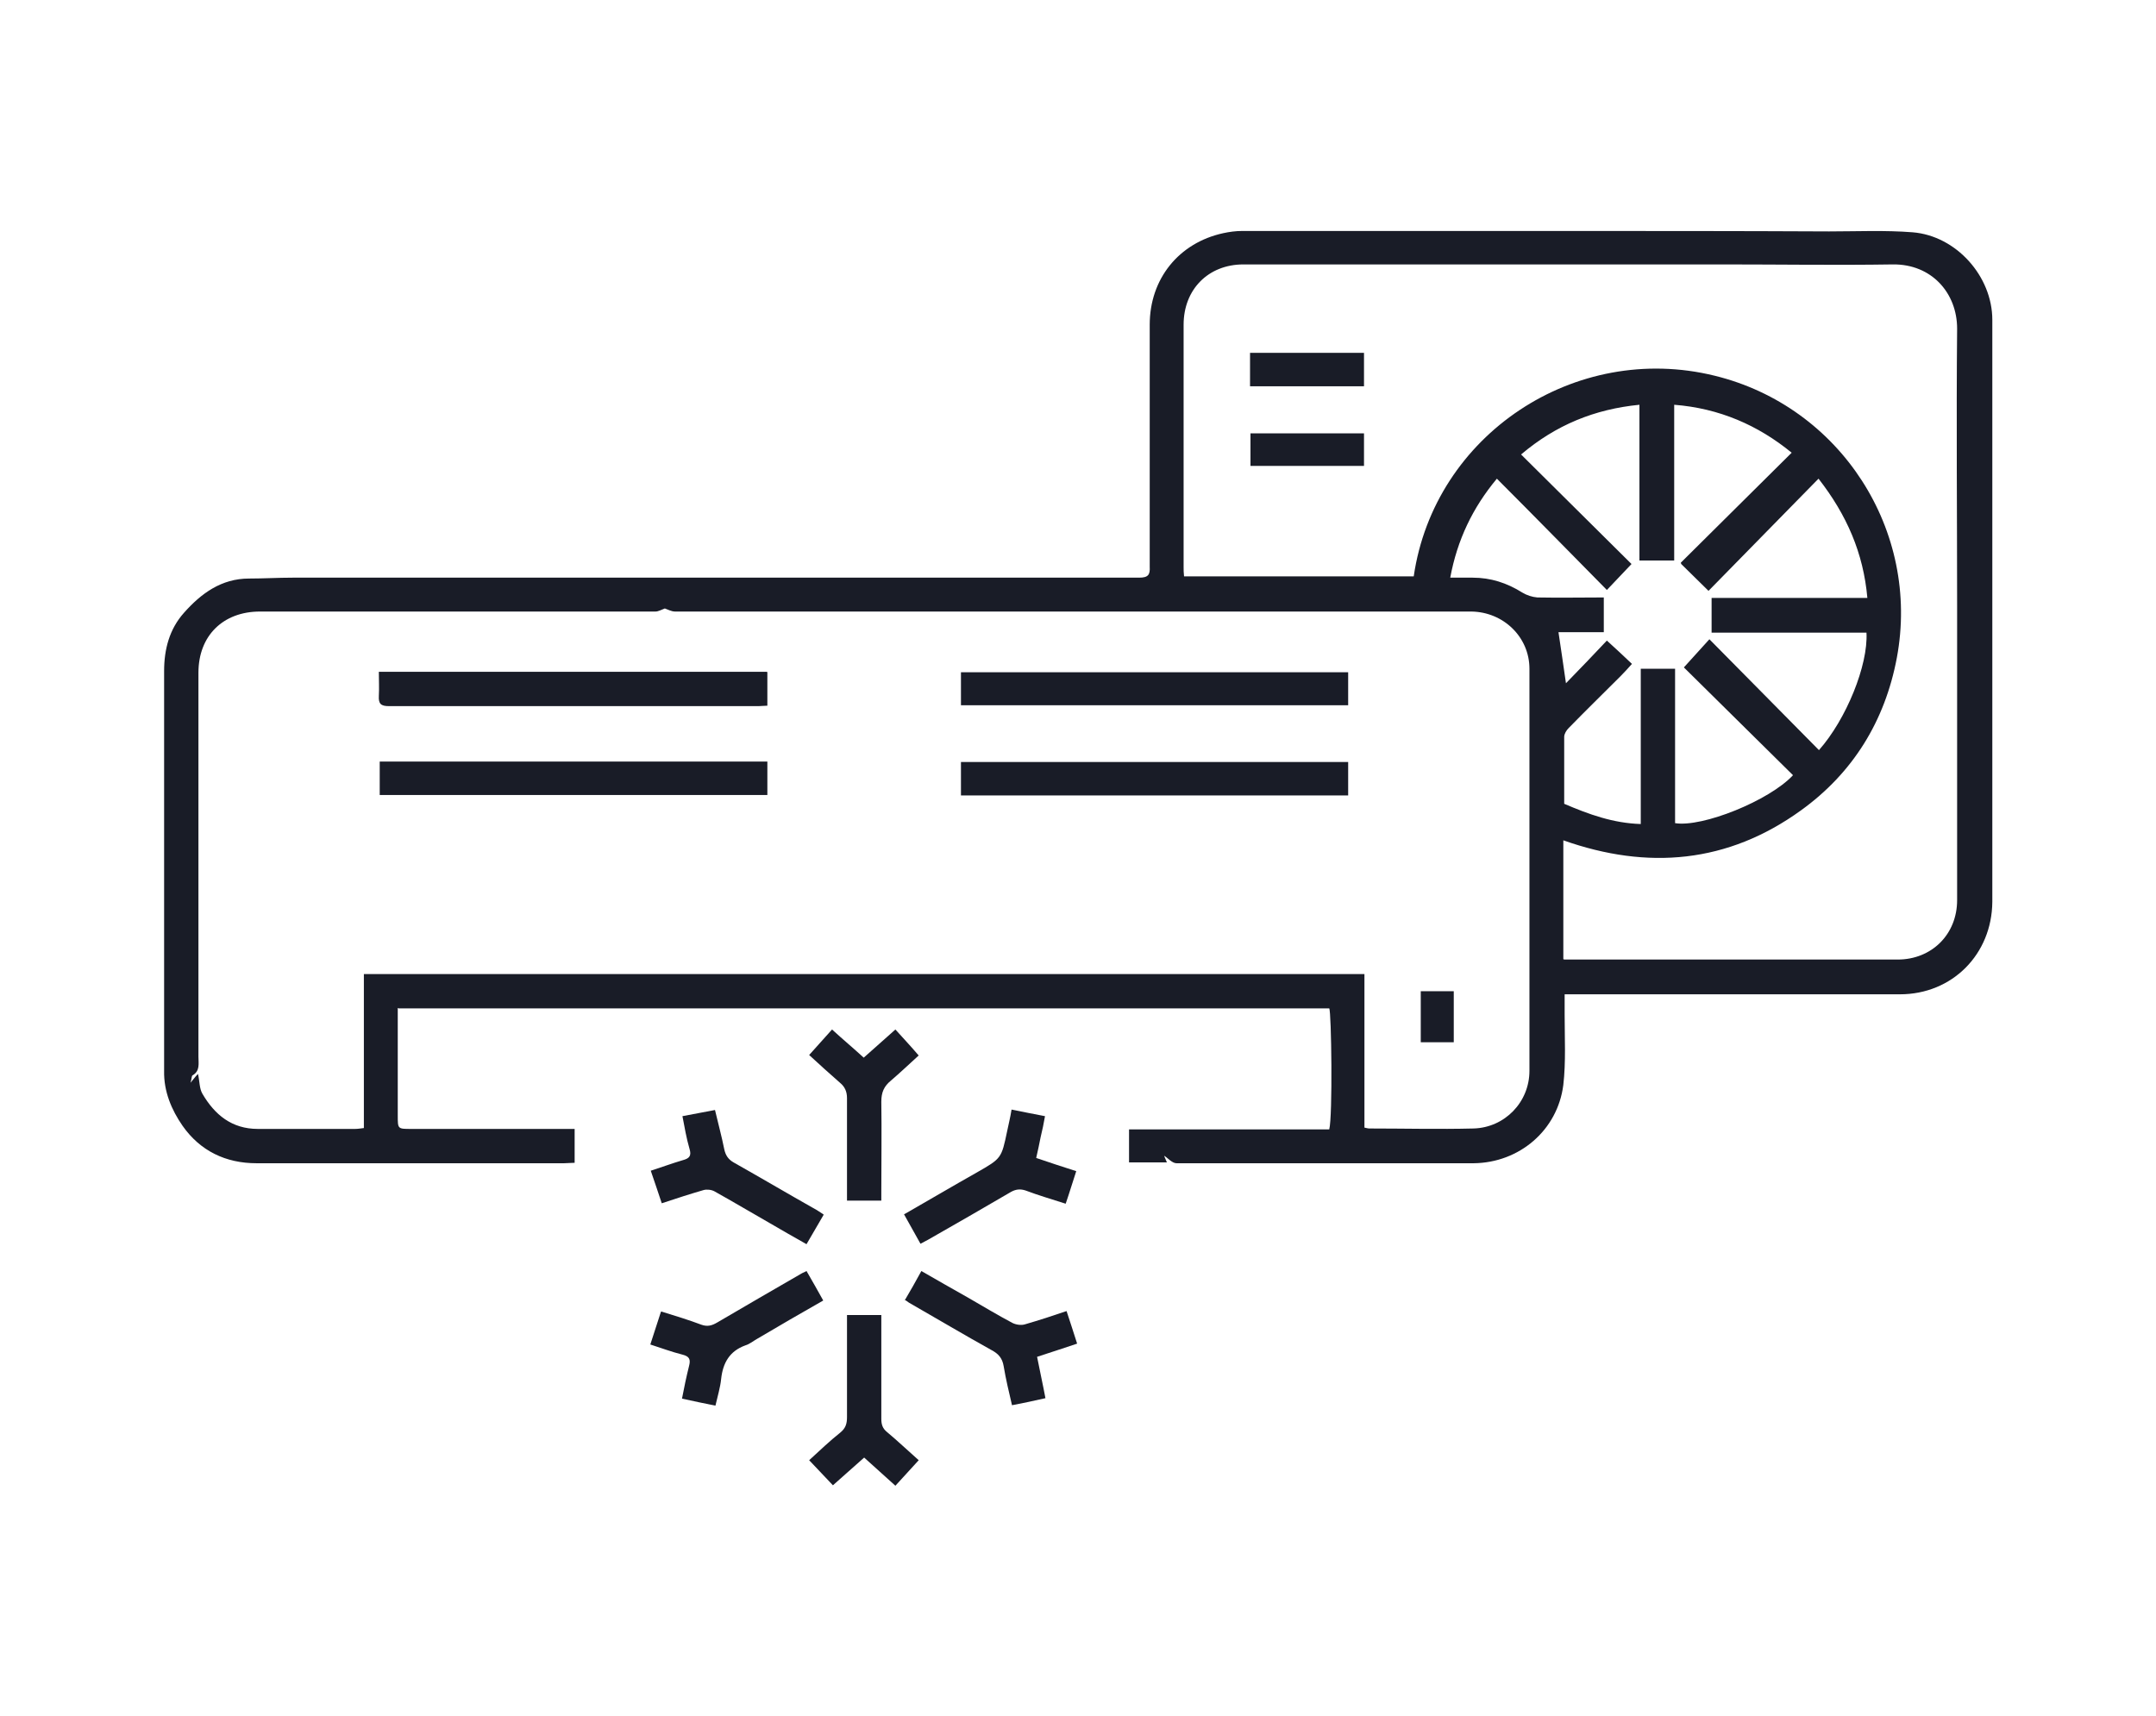 <?xml version="1.0" encoding="UTF-8"?><svg id="Calque_1" xmlns="http://www.w3.org/2000/svg" viewBox="0 0 49 39"><defs><style>.cls-1{fill:#191c27;}</style></defs><path class="cls-1" d="m9.04,22.91c0,.1,0,.18,0,.26,0,.73,0,1.46,0,2.19,0,.3,0,.3.3.3,1.17,0,2.35,0,3.52,0,.06,0,.13,0,.2,0v.77c-.09,0-.16.01-.24.01-2.33,0-4.66,0-6.99,0-.7,0-1.28-.28-1.68-.85-.25-.36-.43-.78-.42-1.25,0-1.58,0-3.16,0-4.74,0-1.45,0-2.9,0-4.35,0-.49.12-.95.45-1.32.39-.44.85-.78,1.48-.78.33,0,.66-.02.99-.02,2.82,0,5.64,0,8.46,0,2.2,0,4.39,0,6.59,0,1.4,0,2.79,0,4.19,0,.21,0,.25-.07.24-.25,0-1.83,0-3.67,0-5.5,0-1.04.66-1.86,1.67-2.08.14-.03.28-.05.43-.05,2.39,0,4.78,0,7.17,0,2.06,0,4.11,0,6.17.01.63,0,1.27-.03,1.9.02.99.08,1.81,1,1.81,1.99,0,1.99,0,3.98,0,5.97,0,1.34,0,2.68,0,4.01,0,1.08,0,2.17,0,3.25-.01,1.19-.91,2.1-2.1,2.1-2.41,0-4.82,0-7.22,0-.12,0-.25,0-.4,0,0,.17,0,.32,0,.46,0,.53.03,1.08-.03,1.6-.13,1.03-1,1.77-2.04,1.78-2.25,0-4.5,0-6.75,0-.1,0-.2-.12-.28-.17,0,.02.03.07.06.15h-.86v-.75h4.55c.08-.29.05-2.68,0-2.75-2.37,0-4.71,0-7.04,0-2.34,0-4.69,0-7.03,0-2.35,0-4.7,0-7.08,0Zm-.78-.77h22.75v3.49c.05.01.08.02.11.02.79,0,1.58.02,2.37,0,.71-.02,1.27-.6,1.27-1.31,0-3.05,0-6.1,0-9.14,0-.72-.59-1.29-1.32-1.3-.25,0-.5,0-.74,0-5.79,0-11.57,0-17.36,0-.08,0-.17-.05-.23-.07-.08.03-.15.07-.21.07-3,0-5.99,0-8.99,0-.84,0-1.4.55-1.4,1.39,0,2.91,0,5.82,0,8.73,0,.15.04.32-.13.42-.03.01-.02.08-.05.17.07-.08.1-.13.17-.2.04.18.03.33.1.45.28.48.67.8,1.26.8.74,0,1.47,0,2.21,0,.06,0,.12-.01.2-.02v-3.5Zm27.29-.33c.09,0,.16,0,.24,0,.75,0,1.5,0,2.25,0,1.7,0,3.39,0,5.09,0,.77,0,1.35-.57,1.35-1.35,0-.28,0-.56,0-.84,0-1.95,0-3.9,0-5.85,0-2.1-.02-4.2,0-6.3,0-.81-.58-1.47-1.46-1.46-1.29.02-2.57,0-3.86,0-3.09,0-6.17,0-9.26,0-.55,0-1.1,0-1.64,0-.8,0-1.36.57-1.36,1.37,0,1.83,0,3.67,0,5.5,0,.07,0,.14.01.22h5.22c.47-3.22,3.67-5.34,6.84-4.56,2.86.7,4.68,3.52,4.14,6.41-.27,1.44-1,2.62-2.18,3.47-1.66,1.2-3.48,1.36-5.4.68v2.7Zm2.65-9.02c.85-.84,1.68-1.67,2.52-2.5-.77-.63-1.65-1.01-2.67-1.09v3.54h-.79v-3.54c-1.02.1-1.9.46-2.69,1.13.85.84,1.68,1.67,2.51,2.49-.19.2-.36.38-.56.59-.84-.85-1.66-1.69-2.5-2.53-.55.66-.9,1.39-1.06,2.25.19,0,.35,0,.51,0,.41,0,.78.12,1.13.34.1.06.22.1.34.11.5.01,1,0,1.51,0v.79h-1.03c.06.39.11.75.17,1.16.33-.34.64-.66.93-.97.2.18.38.35.57.53-.09.1-.17.19-.26.28-.39.39-.79.78-1.18,1.18-.05.05-.1.13-.1.2,0,.51,0,1.02,0,1.52.56.24,1.11.44,1.74.46v-3.53h.78v3.51c.62.1,2.14-.51,2.68-1.09-.84-.83-1.67-1.65-2.48-2.45.2-.22.37-.41.58-.64.84.85,1.66,1.68,2.49,2.52.62-.7,1.12-1.93,1.08-2.67h-3.52v-.79h3.54c-.09-1.02-.47-1.89-1.11-2.71-.84.86-1.67,1.7-2.5,2.55-.21-.21-.39-.38-.62-.61Z"/><path class="cls-1" d="m20.55,27.6c.56-.32,1.1-.64,1.65-.95.56-.32.56-.32.69-.94.03-.15.07-.3.1-.49.25.05.49.1.76.15-.03.17-.06.32-.1.48-.03.15-.06.3-.1.47.3.1.59.2.91.3-.08.24-.15.48-.24.74-.31-.1-.62-.19-.91-.3-.12-.04-.22-.03-.33.03-.63.37-1.26.73-1.89,1.09-.05.03-.1.05-.17.09-.13-.23-.25-.45-.38-.68Z"/><path class="cls-1" d="m15.03,29.81c.32.1.62.19.91.3.14.05.24.02.36-.05.63-.37,1.27-.74,1.91-1.11.03-.02.07-.03.12-.06.13.22.25.44.38.67-.51.29-1.01.58-1.5.87-.09.05-.17.12-.27.15-.36.13-.51.4-.55.76-.02.2-.08.39-.13.61-.25-.05-.49-.1-.76-.16.05-.26.1-.5.16-.74.04-.15.01-.22-.15-.26-.24-.06-.48-.15-.73-.23.08-.25.16-.49.24-.74Z"/><path class="cls-1" d="m20.88,33.19c-.18.2-.35.38-.53.58-.24-.22-.47-.42-.71-.64-.24.21-.47.42-.71.63-.18-.19-.35-.37-.54-.57.24-.22.47-.44.71-.63.12-.1.15-.2.15-.35,0-.7,0-1.4,0-2.09,0-.07,0-.14,0-.23h.78c0,.07,0,.14,0,.21,0,.72,0,1.44,0,2.15,0,.13.03.22.13.3.24.2.47.42.72.64Z"/><path class="cls-1" d="m20.56,29.56c.13-.22.25-.43.38-.67.36.21.72.41,1.07.61.33.19.66.39,1,.57.08.04.2.06.29.03.31-.09.62-.19.94-.3.08.25.16.48.24.74-.3.1-.6.2-.91.3.06.31.13.62.19.94-.26.06-.5.11-.76.16-.07-.3-.14-.59-.19-.89-.03-.18-.12-.28-.27-.36-.63-.35-1.25-.72-1.88-1.08-.03-.02-.06-.04-.1-.07Z"/><path class="cls-1" d="m20.88,23.99c-.22.2-.42.39-.63.57-.16.13-.22.27-.22.48.01.68,0,1.37,0,2.05,0,.06,0,.13,0,.2h-.78c0-.27,0-.55,0-.82,0-.5,0-1,0-1.51,0-.15-.05-.26-.16-.35-.23-.2-.46-.41-.7-.63.18-.2.34-.38.52-.58.24.22.48.42.72.64.24-.21.47-.42.72-.64.18.2.35.38.52.58Z"/><path class="cls-1" d="m18.72,27.61c-.13.23-.26.44-.39.67-.28-.16-.55-.31-.82-.47-.42-.24-.84-.49-1.27-.73-.07-.04-.18-.05-.25-.03-.31.09-.62.19-.95.3-.08-.24-.16-.48-.25-.74.25-.08.49-.17.73-.24.15-.04.2-.1.15-.26-.07-.24-.11-.48-.16-.74.25-.05.49-.09.74-.14.07.3.15.59.21.89.03.14.09.23.21.3.62.35,1.23.71,1.85,1.06.06.03.11.07.19.12Z"/><path class="cls-1" d="m17.44,15.28v.76c-.07,0-.14.01-.2.01-2.8,0-5.6,0-8.4,0-.18,0-.24-.05-.23-.23.01-.18,0-.36,0-.55h8.82Z"/><path class="cls-1" d="m17.44,17.31v.76h-8.81v-.76h8.81Z"/><path class="cls-1" d="m30.64,17.32v.76h-8.8v-.76h8.8Z"/><path class="cls-1" d="m30.64,15.28v.75h-8.8v-.75h8.8Z"/><path class="cls-1" d="m32.29,22.53h.75v1.16h-.75v-1.16Z"/><path class="cls-1" d="m28.41,8.78v-.76h2.59v.76h-2.59Z"/><path class="cls-1" d="m28.42,10.59v-.74h2.58v.74h-2.58Z"/></svg>